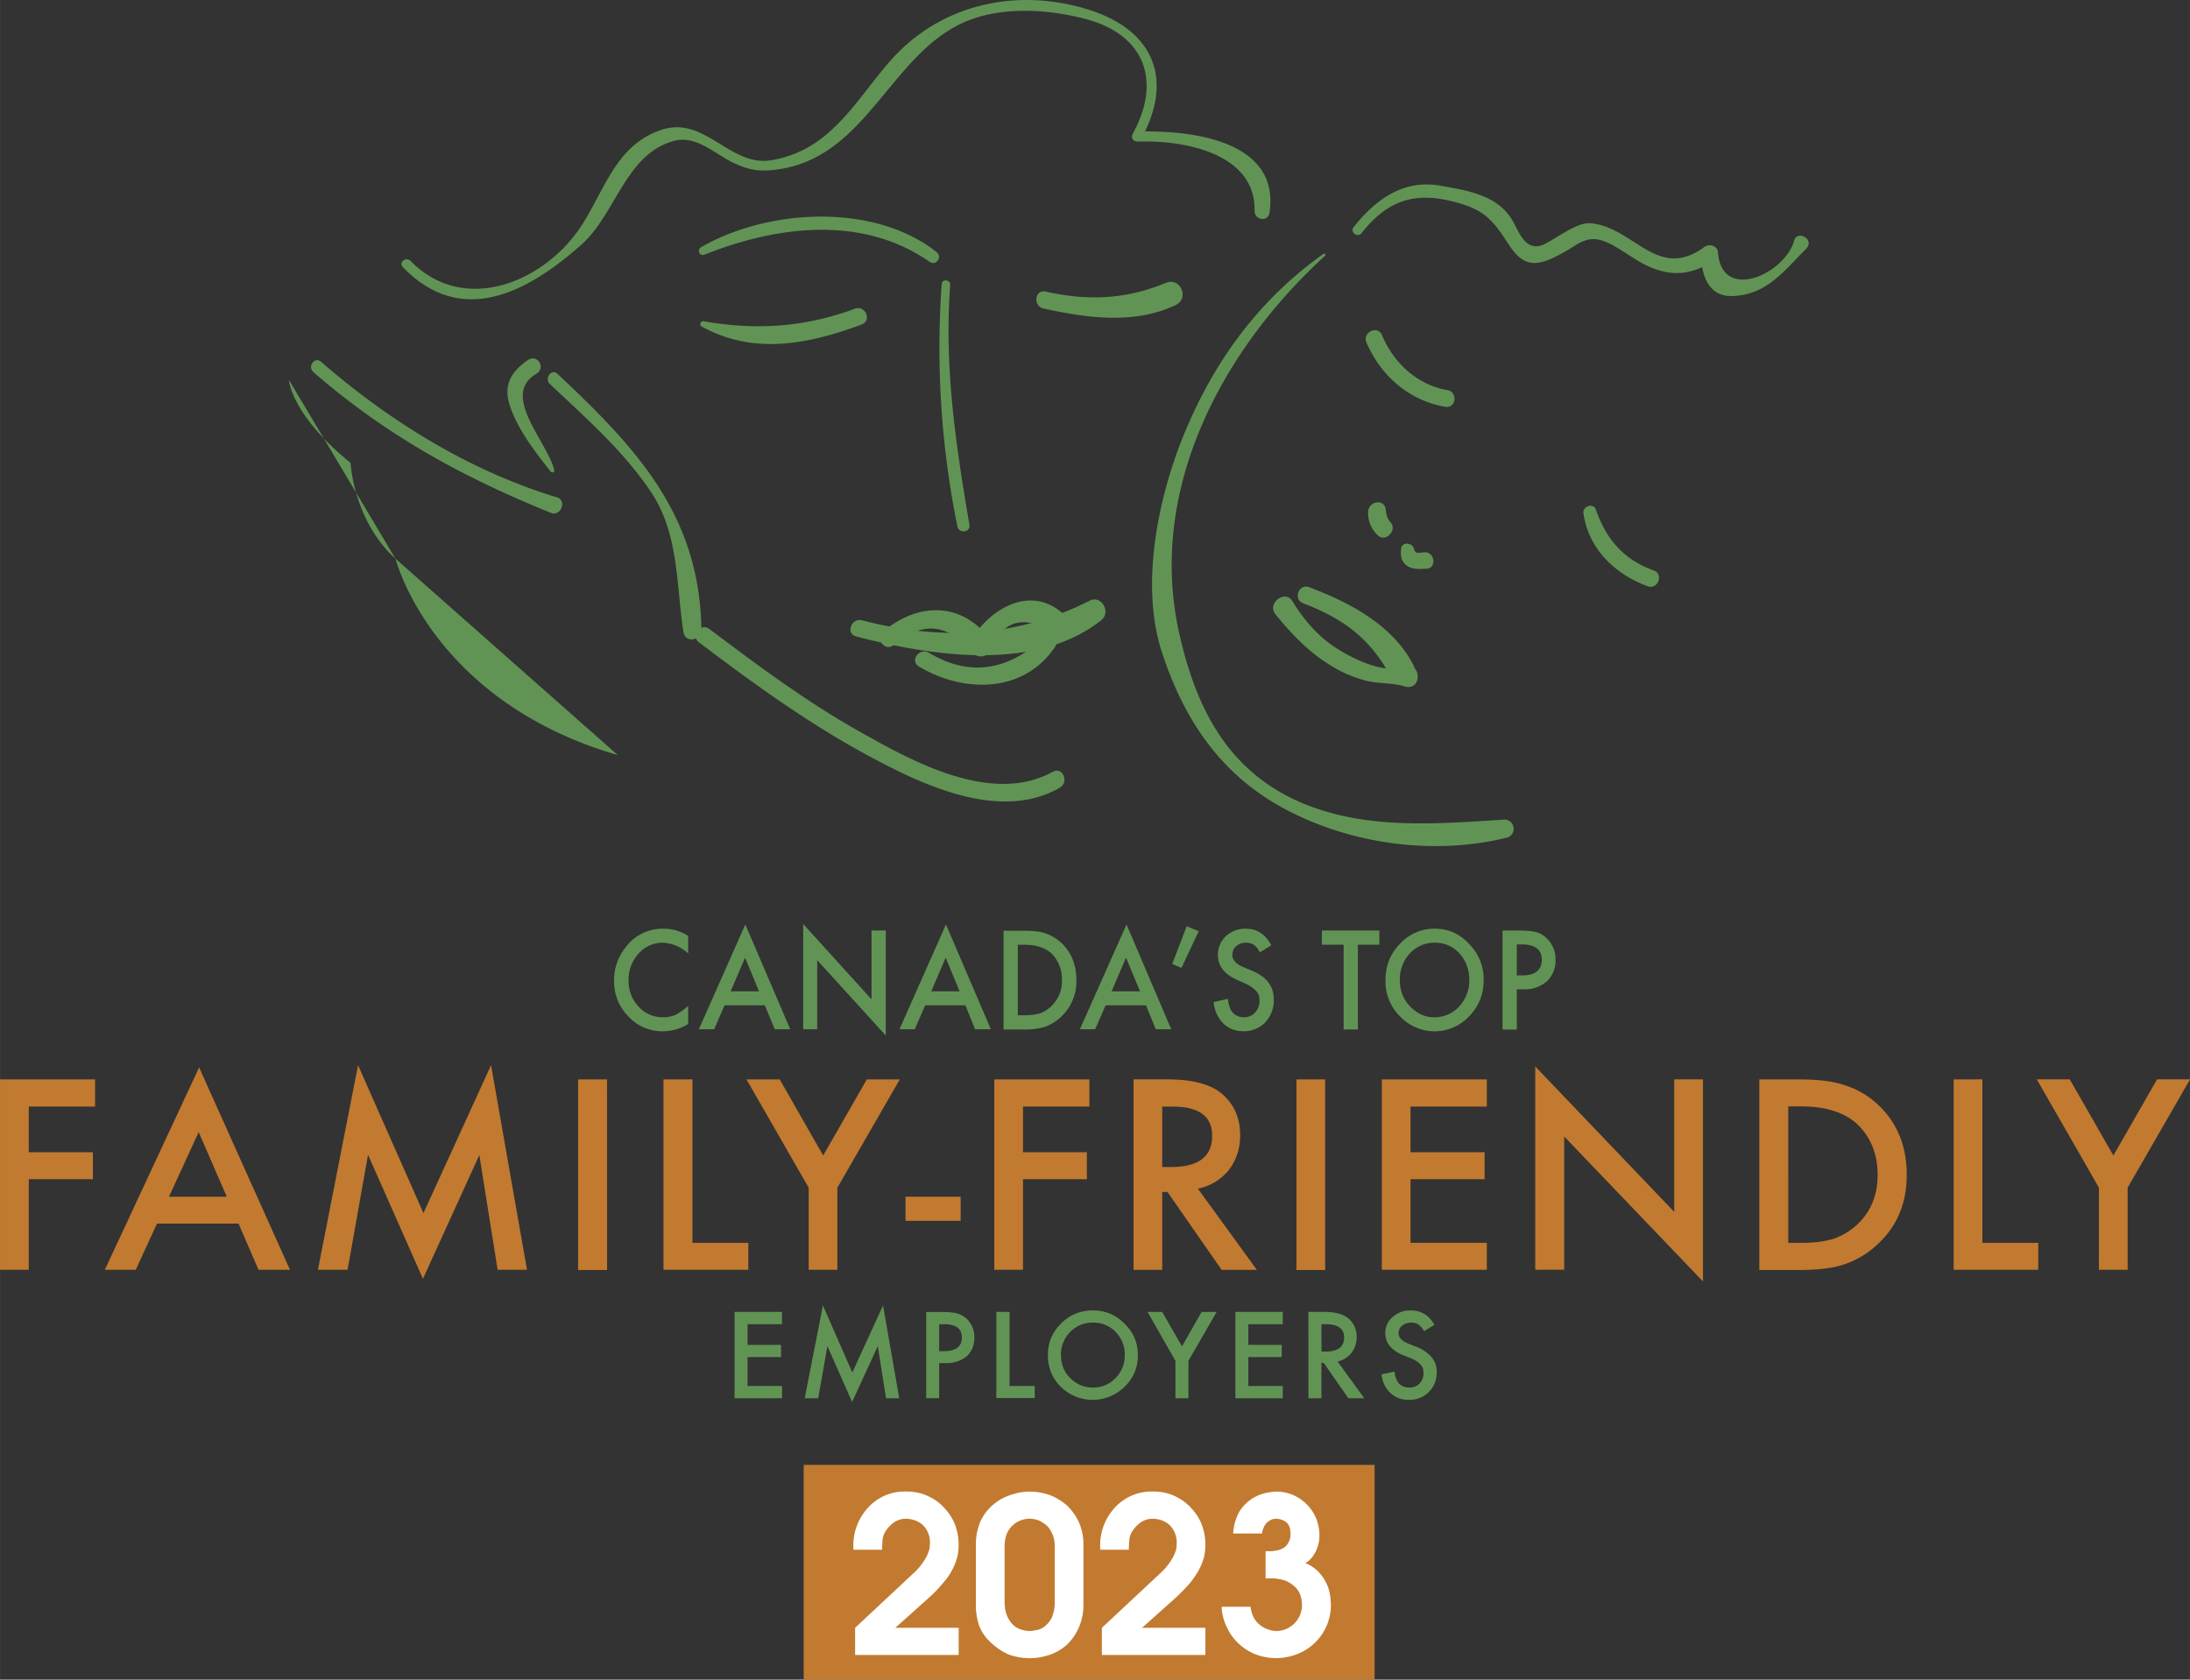 <svg xmlns="http://www.w3.org/2000/svg" width="45.714" height="35.065" version="1.2" viewBox="0 0 34.285 26.299"><rect x="0" y="0" width="34.285" height="26.299" fill="#333333" stroke="none"/><defs><clipPath id="a"><path d="M236 229h2.824v4H236Zm0 0"/></clipPath><clipPath id="b"><path d="M210 212.918h15V218h-15zm0 0"/></clipPath></defs><path d="M10.773 14.655v.273a.62.62 0 0 0-.398-.168.5.5 0 0 0-.379.172.6.6 0 0 0-.156.418q-.001.24.156.41.153.166.383.168a.5.5 0 0 0 .2-.04q.04-.022.093-.058a.6.6 0 0 0 .101-.082v.285a.77.77 0 0 1-.398.114.72.72 0 0 1-.54-.235.78.78 0 0 1-.222-.562q0-.293.188-.527a.72.72 0 0 1 .59-.282c.132 0 .261.035.382.114m1.11.867-.219-.528-.226.528zm.09.218h-.63l-.163.375h-.239l.727-1.64.703 1.64h-.242zm.601.375v-1.648l1.07 1.18v-1.078h.223v1.644l-1.074-1.18v1.082zm2.449-.593-.218-.528-.227.528zm.09.218h-.629l-.164.375h-.238l.727-1.64.703 1.64h-.246zm.821.157h.101a1 1 0 0 0 .25-.031.54.54 0 0 0 .34-.523.56.56 0 0 0-.16-.411q-.148-.14-.43-.14h-.101Zm-.223.222v-1.546h.312c.145 0 .262.011.348.043a.7.7 0 0 1 .25.152q.229.223.23.574a.76.76 0 0 1-.488.734 1.1 1.1 0 0 1-.343.043zm2.137-.597-.22-.528-.226.528zm.093.218h-.632l-.165.375h-.238l.73-1.64.7 1.64h-.242Zm.637-1.238.188.078-.27.575-.144-.063zm1.324.298-.18.112a.3.3 0 0 0-.093-.12.24.24 0 0 0-.125-.032.23.23 0 0 0-.152.055.18.18 0 0 0-.059.136q-.001.113.156.184l.149.063q.18.075.261.187.082.106.082.266a.5.5 0 0 1-.132.355.46.46 0 0 1-.34.14.44.44 0 0 1-.317-.12.55.55 0 0 1-.152-.336l.223-.051q.017.135.054.187a.23.23 0 0 0 .2.102q.106-.002.171-.074.07-.075.07-.184a.3.3 0 0 0-.011-.086.2.2 0 0 0-.04-.066.5.5 0 0 0-.16-.113l-.14-.063q-.3-.134-.3-.39a.4.4 0 0 1 .124-.294.45.45 0 0 1 .317-.117q.253 0 .394.258m1.356-.008v1.328h-.223v-1.328h-.34v-.222h.899v.222zm.656.547q0 .258.164.422.164.169.375.168a.52.52 0 0 0 .39-.168.6.6 0 0 0 .16-.418q-.002-.245-.155-.414a.5.5 0 0 0-.387-.168.52.52 0 0 0-.39.168.6.6 0 0 0-.157.41m-.223 0q0-.328.227-.562a.73.73 0 0 1 .547-.235q.312-.001.535.239a.78.78 0 0 1 .227.566q0 .333-.227.566a.74.74 0 0 1-1.059.024.77.77 0 0 1-.25-.598m2.055-.066h.086c.2 0 .305-.082.305-.246q0-.24-.317-.239h-.074zm0 .218v.63h-.223v-1.551h.254q.182.002.278.027.098.03.168.105a.44.44 0 0 1 .129.325.44.44 0 0 1-.137.34.52.52 0 0 1-.363.124zm0 0" style="fill:#619454;fill-opacity:1;fill-rule:nonzero;stroke:none"/><path d="M1.488 17.326H.45v.715h1.004v.422H.45v1.418H0v-2.98h1.488zm2.062 1.411-.44-1.012-.465 1.012zm.184.421H2.457l-.332.723h-.484l1.476-3.168 1.422 3.168h-.492Zm1.243.723.628-3.203 1.024 2.316 1.058-2.316.563 3.203h-.46l-.286-1.797-.883 1.938-.86-1.942-.32 1.801zm4.527.004H9.05v-2.984h.453zM10.84 16.9v2.56h.875v.421h-1.328v-2.98zm1.82 1.696-.973-1.695h.52l.68 1.191.683-1.191h.516l-.977 1.695v1.285h-.449zm1.516.141h.863v.378h-.863zm2.879-1.411h-1.04v.715h1v.422h-1v1.418h-.449v-2.98h1.489zm1.14.946h.14q.641 0 .642-.489 0-.457-.622-.457h-.16zm.559.34.922 1.27h-.551l-.848-1.22h-.082v1.22h-.449V16.9h.527q.587 0 .852.222.291.247.29.653 0 .316-.18.547a.83.83 0 0 1-.481.289m1.992 1.274h-.45v-2.984h.45zm2.531-2.559h-1.195v.715h1.16v.422h-1.16v.996h1.195v.422h-1.644v-2.98h1.644zm.758 2.555v-3.183l2.176 2.277V16.9h.45v3.164l-2.173-2.27v2.086zm3.961-.421h.203q.3 0 .504-.063.2-.07.363-.215.33-.303.329-.79-.001-.491-.325-.796-.298-.271-.87-.273h-.204Zm-.453.425v-2.984h.625q.456 0 .71.09.283.087.513.296c.304.282.46.649.46 1.106q0 .686-.48 1.11a1.4 1.4 0 0 1-.508.296q-.247.084-.699.086zm3.492-2.985v2.56h.875v.421h-1.324v-2.98zm0 0" style="fill:#c27a30;fill-opacity:1;fill-rule:nonzero;stroke:none"/><g clip-path="url(#a)" transform="translate(-204.402 -212.92)"><path d="m237.262 231.516-.973-1.696h.516l.683 1.192.684-1.192h.516l-.977 1.696v1.285h-.45zm0 0" style="fill:#c27a30;fill-opacity:1;fill-rule:nonzero;stroke:none"/></g><path d="M12.242 20.733h-.539v.324h.524v.191h-.524v.453h.54v.192H11.5V20.54h.742zm.356 1.16.285-1.453.46 1.05.481-1.05.254 1.453h-.207l-.129-.817-.402.875-.387-.875-.144.817zm2.105-.738h.074q.282.001.282-.215-.001-.209-.29-.207h-.066zm0 .187v.55H14.5v-1.35h.23q.172 0 .254.023.087.024.157.09a.4.4 0 0 1 .113.289q0 .18-.121.293a.5.5 0 0 1-.336.105zm1.102-.801v1.16h.394v.188h-.601V20.54zm.805.672c0 .149.05.274.148.367a.48.48 0 0 0 .347.145q.213.001.356-.145a.5.5 0 0 0 .148-.363.5.5 0 0 0-.144-.363.47.47 0 0 0-.356-.145.48.48 0 0 0-.355.145.5.5 0 0 0-.145.36m-.203 0q-.002-.288.207-.493a.68.68 0 0 1 .5-.203q.288 0 .492.207.21.205.208.492a.66.66 0 0 1-.208.496.71.71 0 0 1-.972.024.67.67 0 0 1-.227-.524m1.996.094-.437-.766h.23l.309.54.308-.54h.235l-.442.766v.586h-.203zm1.68-.574h-.539v.324h.523v.191h-.523v.453h.539v.192h-.742V20.54h.742zm.606.429h.062q.293 0 .293-.222c0-.137-.098-.207-.285-.207h-.07zm.253.157.418.574h-.25l-.386-.555h-.036v.555h-.203V20.54h.239q.263 0 .386.102a.37.37 0 0 1 .13.297.4.4 0 0 1-.083.246.4.4 0 0 1-.215.133m1.516-.574-.164.098a.3.3 0 0 0-.09-.105.2.2 0 0 0-.113-.028.22.22 0 0 0-.14.047.15.15 0 0 0-.055.121q.002.096.144.157l.137.054a.6.6 0 0 1 .238.164.34.34 0 0 1 .078.235.42.42 0 0 1-.433.43.4.4 0 0 1-.29-.106.45.45 0 0 1-.14-.293l.203-.043a.4.4 0 0 0 .05.164c.044.059.102.086.184.086q.096 0 .157-.063a.22.22 0 0 0 .062-.164.4.4 0 0 0-.008-.07.2.2 0 0 0-.035-.059q-.023-.027-.059-.054a1 1 0 0 0-.09-.047l-.128-.05q-.277-.117-.278-.345a.32.32 0 0 1 .118-.254.4.4 0 0 1 .289-.101c.152 0 .277.074.363.226M9.672 11.823c-2.922-.852-3.48-3.075-3.48-3.075M8.61 6.014c.562.531 1.156 1.05 1.585 1.695.434.649.39 1.446.504 2.184.028.187.281.137.281-.04-.027-1.788-1.02-2.843-2.253-4-.094-.09-.211.075-.118.16m-3.703-.187c1.145.993 2.328 1.641 3.719 2.204.156.062.254-.196.094-.243-1.367-.414-2.621-1.191-3.696-2.125-.097-.082-.214.078-.117.164m3.77 1.536c-.09-.422-.852-1.176-.281-1.508.156-.094.019-.32-.133-.215-.266.184-.387.398-.278.719.121.367.403.73.637 1.027.02.023.063.008.055-.023m12.043-3.387c-1.012.719-1.715 1.683-2.184 2.828-.406.988-.687 2.355-.347 3.402.351 1.082.94 1.946 1.957 2.477 1.023.539 2.308.71 3.43.437a.144.144 0 0 0-.044-.285c-1.062.067-2.148.16-3.156-.265-1.152-.493-1.648-1.477-1.91-2.637-.512-2.242.652-4.438 2.277-5.926.02-.02-.004-.043-.023-.031m-5.977.473c-.09 1.27-.008 2.546.246 3.792.024.122.211.098.188-.027-.215-1.258-.395-2.465-.301-3.75.008-.086-.125-.101-.133-.015m-3.758.664c.813.449 1.668.28 2.508-.032.16-.062.055-.308-.11-.246-.78.29-1.546.34-2.366.196-.043-.012-.075.058-.032.082m5.352-.282c.676.149 1.422.254 2.07-.054.219-.106.074-.438-.152-.348-.633.262-1.223.285-1.887.137-.168-.036-.199.23-.031.265m-2.938 5.133c1.172.309 2.82.563 3.844-.254.156-.125 0-.398-.183-.304-1.137.578-2.336.628-3.559.308-.168-.047-.266.203-.102.25" style="fill:#619454;fill-opacity:1;fill-rule:nonzero;stroke:none"/><path d="M13.992 10.1c.457-.387.848-.332 1.227.113a.175.175 0 0 0 .297-.043c.222-.547.59-.492 1.027-.258.133.07.266-.125.172-.23-.496-.547-1.168-.211-1.5.32q.136-.001.273-.008c-.457-.582-1.125-.555-1.664-.105-.133.113.035.32.168.21" style="fill:#619454;fill-opacity:1;fill-rule:nonzero;stroke:none"/><path d="M14.387 10.436c.695.418 1.648.426 2.136-.317.063-.101-.066-.242-.16-.152-.547.508-1.148.656-1.82.254-.148-.09-.309.125-.156.215m6.011-.992c.618.234 1.055.55 1.368 1.14.117.227.48.074.367-.16-.32-.633-.996-.988-1.637-1.23-.16-.063-.258.187-.098.25" style="fill:#619454;fill-opacity:1;fill-rule:nonzero;stroke:none"/><path d="M19.969 9.62c.261.32.539.609.898.82.156.097.328.164.508.215.195.054.414.03.605.09.297.093.278-.41-.004-.305-.304.113-.77-.114-1.02-.27-.304-.183-.542-.46-.726-.762-.113-.18-.402.04-.261.211m1.449-1.597a.47.47 0 0 0 .156.363c.121.11.305-.086.196-.207-.055-.063-.067-.113-.075-.195-.015-.184-.28-.137-.277.039m.516.578c-.008.105 0 .191.093.258.086.062.207.05.305.047.164-.004.133-.27-.035-.258-.082.008-.14.031-.16-.051-.024-.105-.196-.121-.204.004m-.543-3.242c.223.523.669.914 1.235 1.011.172.032.203-.234.031-.261-.472-.086-.836-.422-1.02-.86-.066-.16-.308-.05-.245.11m3.399 2.679c.077.555.491.953 1.003 1.141.16.062.258-.188.098-.246-.47-.168-.746-.488-.907-.953-.039-.11-.21-.055-.195.058M4.523 5.948s.028.539.965 1.3c0 0 .043.899.703 1.5M21.316 3.65c.438-.558.899-.66 1.555-.46.406.12.535.312.75.64.242.371.45.344.824.141.262-.137.395-.313.703-.18.204.086.41.258.618.36.398.191.718.16 1.082-.082q-.104-.059-.215-.118c-.008.317.094.696.484.684.54-.016.809-.39 1.153-.734.156-.157-.137-.301-.18-.137-.145.527-1.137.977-1.195.184-.008-.102-.137-.137-.211-.082-.715.527-1.079-.262-1.727-.364-.137-.023-.23.016-.355.078-.137.07-.27.16-.399.23-.316.173-.422-.183-.527-.362-.235-.395-.703-.465-1.125-.54-.582-.105-1.02.22-1.36.649-.062.078.063.172.125.094" style="fill:#619454;fill-opacity:1;fill-rule:nonzero;stroke:none"/><g clip-path="url(#b)" transform="translate(-204.402 -212.92)"><path d="M210.707 217.102c.914.945 1.941.406 2.793-.348.543-.477.691-1.426 1.457-1.629.348-.094.648.215.934.348.28.132.464.14.77.086 1.323-.239 1.702-1.801 2.847-2.297.578-.25 1.328-.2 1.922-.036.906.254 1.152.977.707 1.786-.035.062 0 .125.074.125.707-.028 1.851.175 1.832 1.082-.004.152.215.183.234.027.168-1.14-1.254-1.293-2.09-1.266q.038.06.075.125c.547-.984.164-1.761-.899-2.058-1.12-.32-2.285-.035-3.05.855-.551.645-.926 1.375-1.84 1.528-.649.105-1.043-.715-1.73-.473-.673.234-.856.875-1.2 1.437-.574.942-1.875 1.477-2.715.61-.07-.07-.191.027-.121.097" style="fill:#619454;fill-opacity:1;fill-rule:nonzero;stroke:none"/></g><path d="M10.945 10.06c.903.684 1.82 1.345 2.828 1.868.809.426 1.942.91 2.817.406.152-.086.047-.336-.106-.25-.953.524-2.183-.152-3.02-.625-.831-.465-1.6-1.039-2.362-1.613-.137-.102-.297.113-.157.215m.082-6.074c1.133-.45 2.47-.625 3.528.113.097.07.203-.074.11-.152-.985-.778-2.642-.68-3.688-.079-.07.043-.028.149.05.118" style="fill:#619454;fill-opacity:1;fill-rule:nonzero;stroke:none"/><path d="M12.582 26.3h8.938v-3.364h-8.938zm0 0" style="fill:#c27a30;fill-opacity:1;fill-rule:nonzero;stroke:none"/><path d="m13.387 25.487.894-.836a1 1 0 0 0 .23-.29 1 1 0 0 0 .04-.109q.007-.052.008-.093a.38.38 0 0 0-.121-.29.4.4 0 0 0-.118-.066.4.4 0 0 0-.128-.023.32.32 0 0 0-.215.07.5.5 0 0 0-.121.137.3.3 0 0 0-.04.132 2 2 0 0 0-.007.145h-.446q-.005-.024-.004-.043v-.035a.87.87 0 0 1 .215-.563.77.77 0 0 1 .605-.27q.198 0 .348.071.153.07.258.188a.8.8 0 0 1 .168.265.9.9 0 0 1 .035.496 1 1 0 0 1-.226.414 2 2 0 0 1-.239.246l-.507.454h.992v.425h-1.621zm3.125-1.286a.46.46 0 0 0-.113-.304.6.6 0 0 0-.125-.086.39.39 0 0 0-.43.082q-.117.113-.117.324v.856q0 .14.043.234a.4.4 0 0 0 .097.14.3.3 0 0 0 .13.07q.064.02.124.02c.031 0 .07-.008.114-.015a.3.3 0 0 0 .128-.063.4.4 0 0 0 .106-.14.6.6 0 0 0 .043-.235zm.449.922a.86.86 0 0 1-.254.625.8.8 0 0 1-.27.16.96.96 0 0 1-.656-.007 1 1 0 0 1-.297-.211.65.65 0 0 1-.156-.239 1 1 0 0 1-.05-.351v-.902a.9.9 0 0 1 .074-.383.75.75 0 0 1 .203-.262.8.8 0 0 1 .273-.148.9.9 0 0 1 .305-.051 1 1 0 0 1 .289.05c.101.036.187.09.27.157q.117.106.195.265a.85.85 0 0 1 .074.372zm.289.364.895-.836a1 1 0 0 0 .23-.29 1 1 0 0 0 .04-.109q.006-.052.007-.093a.38.38 0 0 0-.121-.29.4.4 0 0 0-.117-.066.4.4 0 0 0-.13-.023.32.32 0 0 0-.214.07.5.5 0 0 0-.121.137.3.3 0 0 0-.04.132 2 2 0 0 0-.007.145h-.445q-.005-.024-.004-.043v-.035a.87.87 0 0 1 .214-.563.78.78 0 0 1 .61-.27q.192 0 .344.071t.257.188a.8.8 0 0 1 .168.265.9.9 0 0 1 .035.496 1 1 0 0 1-.078.2 1.5 1.5 0 0 1-.144.214 3 3 0 0 1-.242.246l-.508.454h.992v.425H17.25zm2.563-1.2h.078c.039 0 .078-.008.117-.015a.3.3 0 0 0 .097-.043.2.2 0 0 0 .07-.086.24.24 0 0 0 .028-.125q0-.135-.07-.188a.27.27 0 0 0-.153-.05.17.17 0 0 0-.101.027.2.2 0 0 0-.07.062.3.3 0 0 0-.036.075q-.014.041-.015.066h-.453a.8.8 0 0 1 .101-.348.65.65 0 0 1 .406-.285 1 1 0 0 1 .16-.023.7.7 0 0 1 .274.054.7.7 0 0 1 .36.368c.03.082.05.168.05.257q0 .105-.027.18a.5.5 0 0 1-.129.215l-.062.047a.6.6 0 0 1 .23.164q.076.095.117.195a.7.7 0 0 1 .043.18q.007.081.008.11a.825.825 0 0 1-.543.78.9.9 0 0 1-.621.004.8.8 0 0 1-.265-.16.8.8 0 0 1-.192-.254.8.8 0 0 1-.09-.336h.453a.5.5 0 0 0 .051.172.4.4 0 0 0 .23.184.4.4 0 0 0 .126.023.4.4 0 0 0 .27-.11.4.4 0 0 0 .128-.296.5.5 0 0 0-.023-.148.34.34 0 0 0-.086-.137.5.5 0 0 0-.152-.098.7.7 0 0 0-.235-.035h-.074zm0 0" style="fill:#fff;fill-opacity:1;fill-rule:nonzero;stroke:none"/></svg>